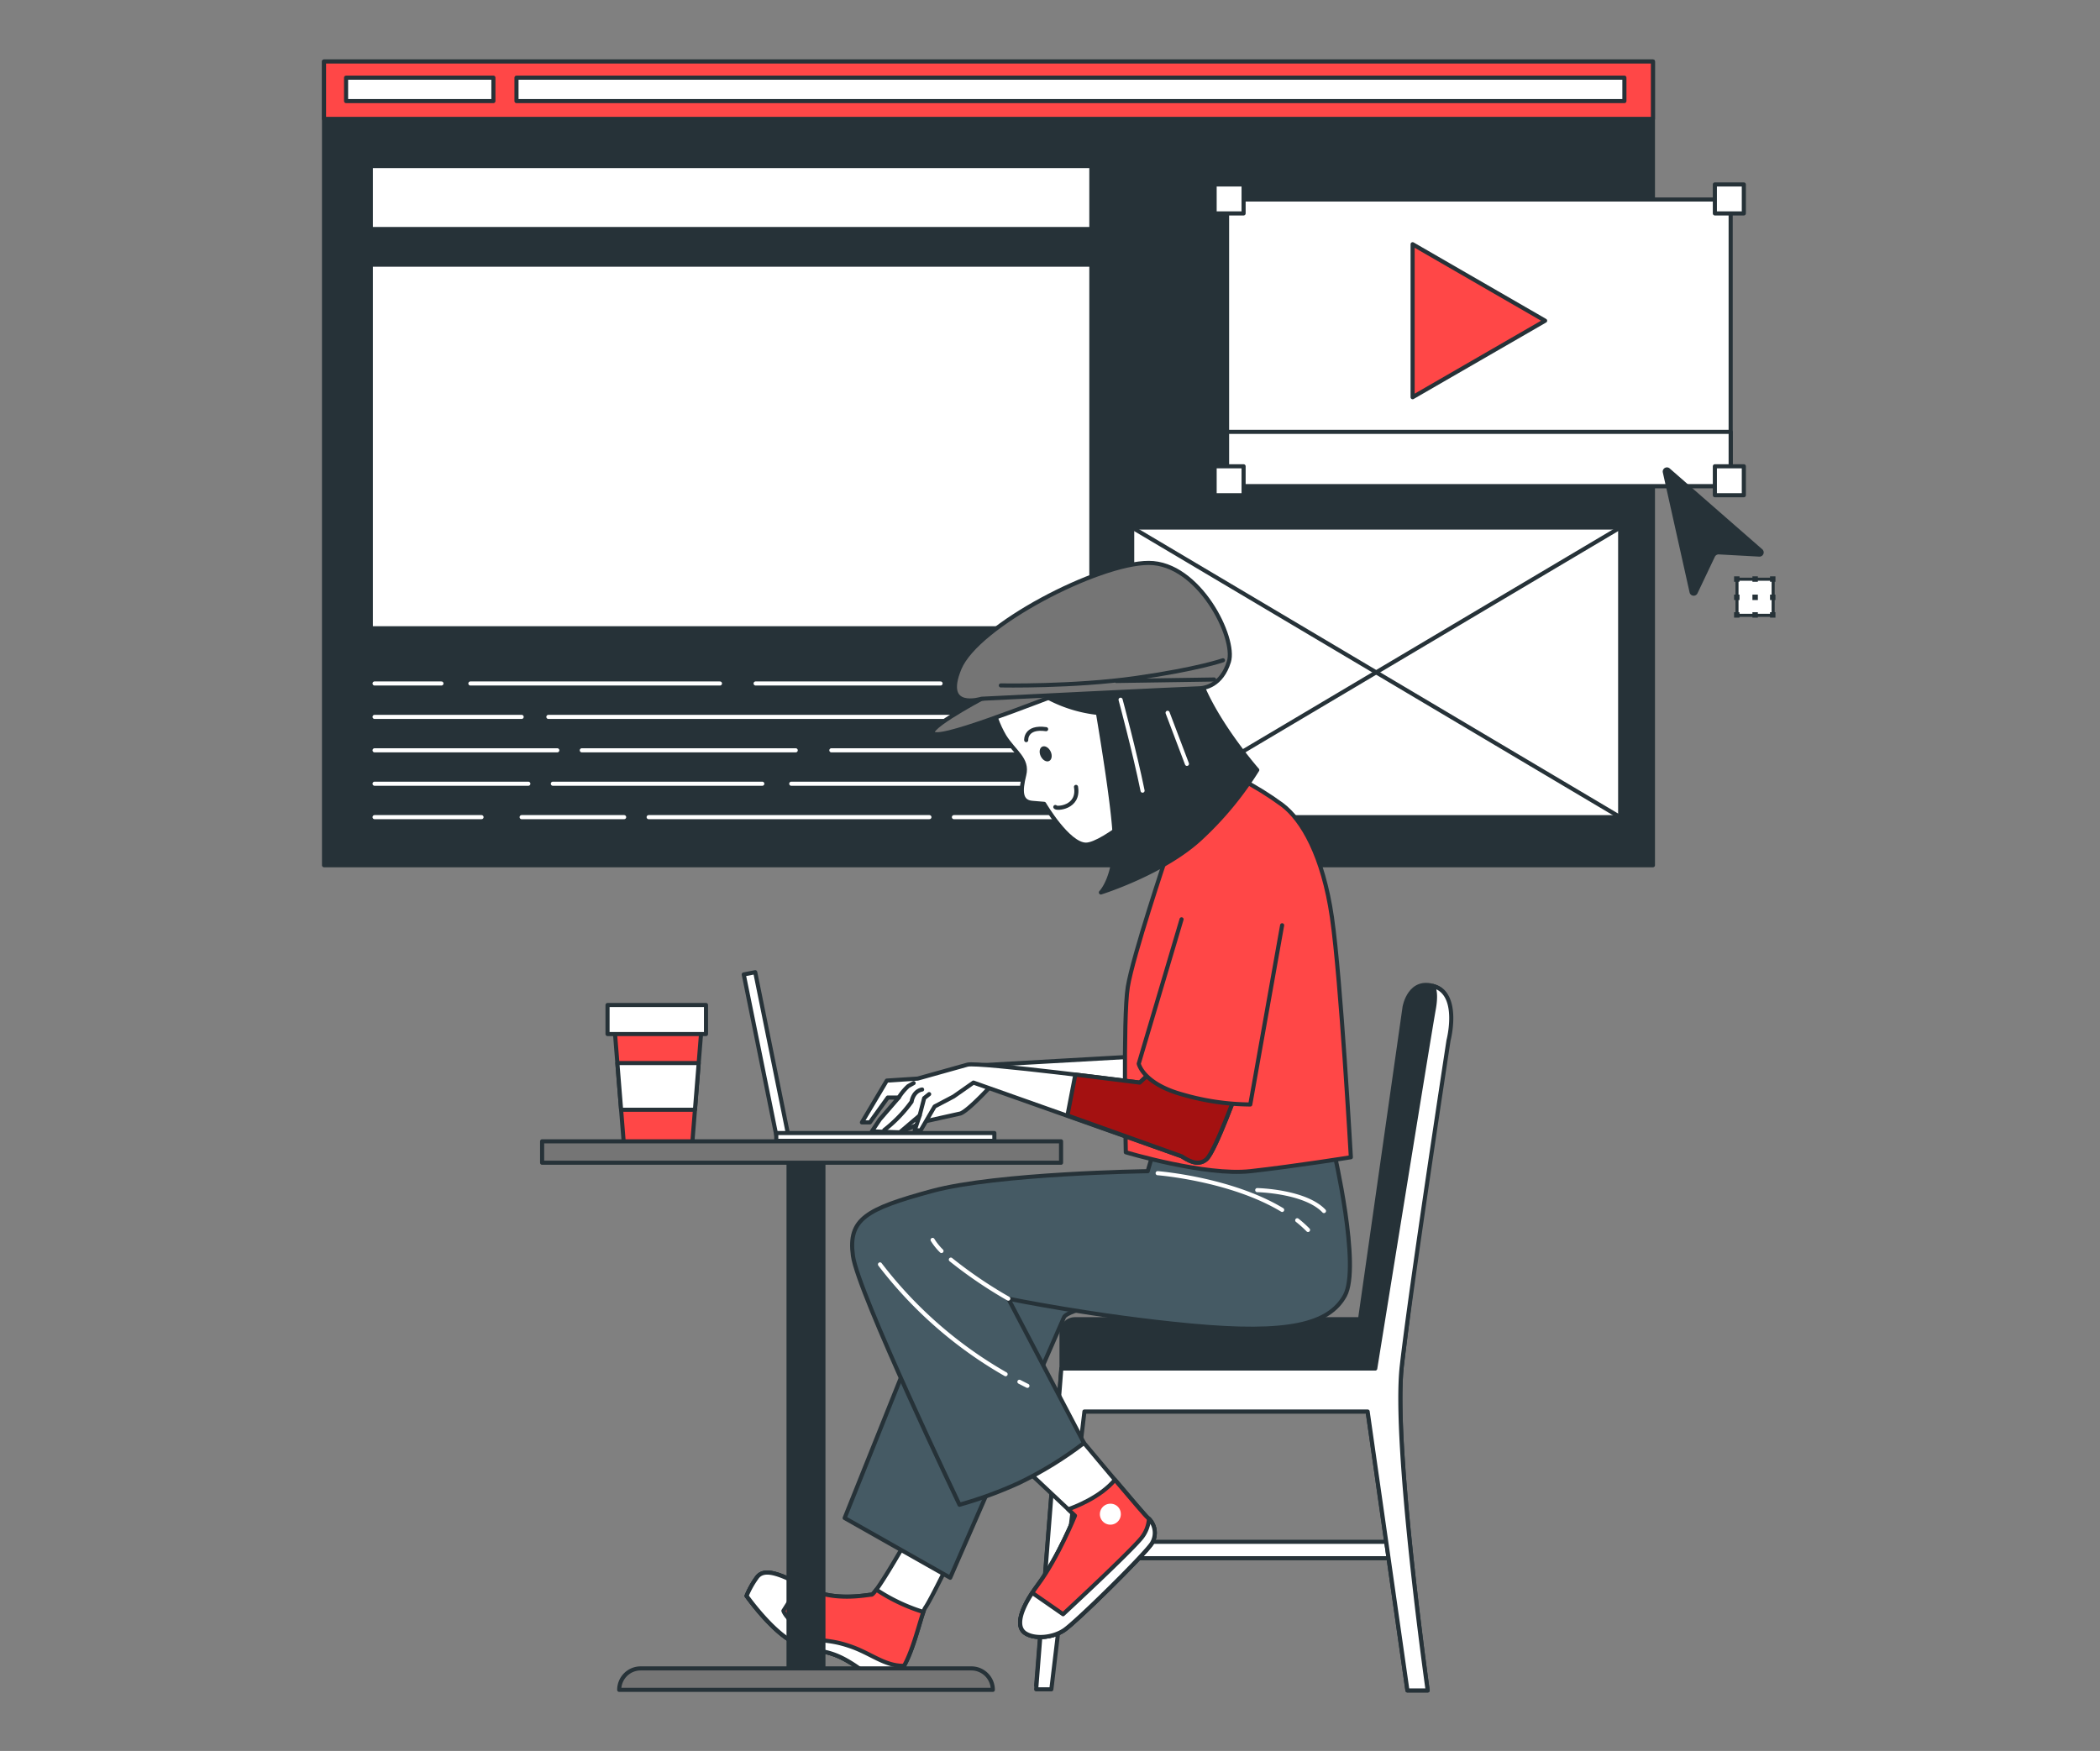 <svg xmlns="http://www.w3.org/2000/svg" xmlns:xlink="http://www.w3.org/1999/xlink" width="512" height="427" xmlns:v="https://vecta.io/nano"><rect width="100%" height="100%" fill="#808080" stroke="none"/><style><![CDATA[.B{stroke-linejoin:round}.C{fill:#fff}.D{stroke-linecap:round}.E{fill:none}.F{stroke:#263238}.G{fill:#263238}.H{fill:#ff4747}]]></style><defs><clipPath id="A"><path d="M0 0h512v427H0z"/></clipPath><path id="B" d="M422.785 140.55h1.324v1.324h-1.324z"/></defs><g clip-path="url(#A)"><g class="B F"><path d="M79 15h324v196H79z" class="G"/><g class="C"><path d="M90.411 40.502h175.671V55.85H90.411zm0 24.04h175.671v88.667H90.411zm185.627 64.106h118.975v70.625H276.038z"/></g><g class="D E"><path d="M276.038 199.273l118.975-70.625"/><path d="M395.013 199.273l-118.975-70.625"/></g></g><g stroke="#fff" class="B D E"><path d="M235.293 166.677h28.793m-79.86 0h45.091m-114.63 0h60.846m-84.206 0h16.298m26.077 8.149h130.384m-172.759 0h35.856m75.514 8.149h61.389m-122.235 0h52.154m-102.678 0h44.548m57.043 8.149h71.168m-129.298 0h51.067m-94.528 0h37.485m103.764 8.149h31.509m-105.936 0h68.452m-99.418 0h24.99m-49.437 0h14.668m-26.077 0h11.409"/></g><g class="F B"><path d="M79 15h324v14H79z" class="H"/><g class="C"><path d="M125.925 18.937h270.118v5.71H125.925zm-41.547 0h35.916v5.71H84.378zm214.793 29.715h122.781v69.891H299.171z"/><path d="M299.171 105.32h122.781v13.223H299.171z"/></g><path d="M376.718 78.212L344.41 59.556v37.312z" class="H"/><g class="C"><path d="M296.138 44.985h7.062v7.062h-7.062zm121.963 0h7.062v7.062h-7.062zm-121.963 68.723h7.062v7.062h-7.062zm121.963 0h7.062v7.062h-7.062z"/></g></g><path d="M405.425 115.275l6.522 29.241c.112.415.47.716.898.755s.834-.193 1.019-.581l4.23-8.906a1.03 1.03 0 0 1 .983-.584l9.845.542c.429.023.827-.223.998-.617s.077-.853-.234-1.15l-22.561-19.709c-.332-.32-.838-.379-1.235-.144s-.587.707-.465 1.153z" class="G"/><path stroke-width=".75" d="M423.494 141.246h8.815v8.815h-8.815z" class="B C F"/><g class="G"><use xlink:href="#B"/><path d="M427.258 140.55h1.324v1.324h-1.324zm4.293 0h1.324v1.324h-1.324zm-8.766 4.453h1.324v1.324h-1.324zm4.473 0h1.324v1.324h-1.324zm4.293 0h1.324v1.324h-1.324zm-8.766 4.293h1.324v1.324h-1.324zm4.473 0h1.324v1.324h-1.324zm4.293 0h1.324v1.324h-1.324z"/></g><g class="B F"><path d="M168.744 279.25h-16.62l-2.493-31.091h21.607z" class="H"/><g class="C"><path d="M148.123 245.086h24.007v7.079h-24.007zm21.313 25.546l.913-11.388H150.52l.913 11.388zm22.793 6.465l-2.8.549-8.095-40.013 2.795-.549z"/><path d="M189.262 276.308h53.171v1.899h-53.171zm67.886 99.682h82.157v4.009h-82.157z"/></g><path d="M351.713 252.311l-9.941 80.809c-2.159 19.123 6.308 79.124 6.308 79.124h-4.935l-9.7-68.021H260.97l-4.642 66.787h-3.7l6.183-77.581v-8.436c0-1.814 1.47-3.284 3.284-3.284h69.5l10.866-76.18s1.233-7.093 7.4-4.934 1.852 11.716 1.852 11.716z" class="G"/><g class="C"><path d="M349.863 240.59l-.492-.153c.468.91.751 2.587.183 5.706-1.233 6.785-14.259 87.594-14.259 87.594h-76.538l-6.129 78.227h3.7l8.066-67.74h69.05l9.7 68.021h4.935s-8.467-60-6.308-79.124 11.393-79.4 11.393-79.4 2.867-10.972-3.301-13.131zm-73.927 17.11l-38.6 2.185-17.238 9.954-3.4 5.827 2.67.485 6.07-2.671 8.74-1.942c1.94-.728 7.284-6.556 7.284-6.556l35.932 5.826zm-55.679 119.286s-6.8 11.9-7.769 11.9-8.85 1.754-15.163-1.4-10.926-5.585-12.867-2.671a21.46 21.46 0 0 0-2.428 4.37s5.826 8.255 11.168 11.168 7.636 1.4 13.221 4.559 6.069 5.585 10.683 4.613 7.283-15.781 8.5-17.48 5.826-11.168 5.826-11.168z"/></g><path d="M213.657 387.66c-.553.749-.976 1.221-1.168 1.221-.971 0-8.85 1.754-15.163-1.4s-10.926-5.585-12.867-2.671a21.46 21.46 0 0 0-2.428 4.37s5.826 8.255 11.168 11.168 7.636 1.4 13.221 4.559 6.069 5.585 10.683 4.613c4.085-.859 6.646-12.567 8.021-16.416-4.063-1.257-7.925-3.09-11.467-5.444z" class="H"/><path d="M217.1 409.518c.137-.03.27-.071.4-.124.043-.017.086-.041.129-.06.091-.039.18-.083.266-.132l.147-.094.239-.164.15-.12.229-.2.145-.14.228-.243.134-.15.237-.3.113-.146q.14-.19.276-.394l.065-.093.548-.913c-4.737.038-7.934-2.981-13.022-4.742-6.313-2.185-6.665-.432-11.278-3.587s-5.1-5.1-5.1-5.1l4.087-6.452c-5.168-2.557-8.936-4.119-10.641-1.56a21.46 21.46 0 0 0-2.428 4.37s5.826 8.255 11.168 11.168 7.636 1.4 13.221 4.559 6.073 5.589 10.687 4.617z" class="C"/><path d="M227.54 316.288l-21.608 53.9 25.735 14.568 27.678-63.367c.243-1.213 5.1-2.428 5.1-2.428l19.666 2.671s-29.62-13.111-38.361-15.053-14.569-.488-18.21 9.709z" fill="#455a64"/><path d="M249.957 358.209l12.139 11.411s-4.127 10.2-8.983 16.752-5.341 10.44-3.156 11.9 6.556 1.215 9.469-.728 19.423-18.209 21.365-21.122c1.284-2.055.871-4.739-.971-6.313-.728-.485-16.752-19.666-16.752-19.666z" class="C"/><path d="M280.791 376.419c1.284-2.055.871-4.739-.971-6.313-.345-.23-4.115-4.646-7.991-9.235-3.55 4.3-9.962 6.7-11.386 7.195l1.653 1.555s-4.127 10.2-8.983 16.752-5.341 10.44-3.156 11.9 6.556 1.215 9.469-.728 19.423-18.211 21.365-21.126z" class="H"/><g class="C"><path d="M280.136 370.375c-.125 1.668-.739 3.263-1.767 4.583-2.914 3.642-19.18 18.695-19.18 18.695l-7.511-5.216c-3.48 5.311-3.659 8.533-1.715 9.829 2.186 1.457 6.556 1.215 9.469-.728s19.423-18.209 21.365-21.122a4.88 4.88 0 0 0-.661-6.041z"/></g></g><path d="M273.265 369.135a2.55 2.55 0 0 1-4.309 1.972 2.55 2.55 0 0 1 1.76-4.4 2.49 2.49 0 0 1 2.549 2.428z" class="C"/><g class="B"><path d="M281.034 281.488l-1.214 4.127s-36.661.485-52.685 4.855-20.394 6.8-19.18 15.782 25.979 60.7 25.979 60.7c4.987-1.399 9.858-3.185 14.568-5.341 5.575-2.695 10.863-5.949 15.781-9.712l-18.452-35.2s21.123 4.37 44.673 6.556 33.5-.243 37.389-7.284-2.67-35.2-2.67-35.2l-43.945-1.456z" fill="#455a64" class="F"/><g stroke="#fff" class="D E"><path d="M229.542 305.073a14.4 14.4 0 0 1-2.164-2.7m18.451 14.317a107.65 107.65 0 0 1-14-9.511m16.717 29.79q.961.5 1.947.989m-35.94-29.614a102.64 102.64 0 0 0 30.621 26.778m71.103-37.539a27.8 27.8 0 0 1 2.632 2.356m-36.66-13.839s17.788 1.382 30.351 8.952m-6.073-4.824s11.654.243 16.267 5.1"/></g><g class="F"><path d="M284.434 208.651s-8.255 24.522-9.468 32.048-.485 40.3-.485 40.3 19.423 5.826 30.348 4.613 24.522-3.4 24.522-3.4-2.428-43.459-4.613-58.512-7.284-23.793-12.14-27.435c-3.229-2.369-6.639-4.48-10.2-6.313z" class="H"/><path d="M241.702 170.775c.522 3.079 1.591 6.039 3.156 8.741 2.428 3.885 5.826 5.584 4.856 9.468s-.971 6.556 1.943 6.8l2.913.243s5.827 9.955 10.2 9.955 16.752-11.168 16.752-11.168l-6.555-31.806c0-.972-34.719 3.642-34.719 3.642z" class="C"/></g></g><path d="M256.15 183.258c.464.968.3 2.01-.366 2.328s-1.58-.208-2.043-1.176-.3-2.01.366-2.328 1.58.208 2.043 1.176z" class="G"/><g class="B F"><g class="D E"><path d="M250.2 180.489s-.243-3.4 4.856-2.671m2.241 18.98c.15.541 5.925.224 5.043-4.9"/></g><path d="M290.989 159.366c-.8-9.831-13.039-6.066-18.773-3.093l-.164-.305-23.065 6.555c-.382 1.919.496 3.87 2.186 4.856a33.68 33.68 0 0 0 16.517 6.477c1.72 10.268 4.12 25.631 4.12 31.4 0 8.984-3.4 12.383-3.4 12.383s15.538-4.856 24.521-13.354a81.48 81.48 0 0 0 13.6-16.509c0 0-14.571-16.513-15.542-28.41z" class="G"/><g class="D E"><path d="M267.688 173.854l-.683-3.216m12.21 25.56l.466 3.026"/></g></g><g stroke="#fff" class="B D E"><path d="M273.208 170.638s3.422 12.663 5.36 22.176m6.102-18.992l4.719 12.457"/></g><g class="F B"><path d="M282.647 168.48l1.22 3.22m4.713-2.95l2.157 5.394" class="D E"/><g fill="#757575"><path d="M239.319 170.4s-16.248 8.665-10.832 8.665 32.494-11.192 33.578-11.192-18.053 1.808-22.746 2.527z"/><path d="M239.319 170.4s-9.719 3.078-5.386-7.393 33.855-25.735 46.13-25.735 21.356 18.325 19.551 24.1-5.776 6.5-7.582 6.5-52.713 2.528-52.713 2.528z"/></g><g class="D E"><path d="M244.012 167.15s17.692.361 32.856-1.8 21.3-4.333 21.3-4.333m-2.164 4.689l-23.829.361"/></g><path d="M281.034 261.09l-3.156 2.914s-39.331-5.1-42-4.371l-12.14 3.4-7.526.485-6.069 10.2h1.942l4.371-6.069h2.67l-4.613 5.341-1.942 2.914 6.8.243.987-.839 3.869-3.289-1.215 3.642h1.457l3.4-5.827 4.614-2.428 4.856-3.4 50.743 17.966c1.214.728 3.885 2.671 6.07.728s8.012-18.208 8.012-18.208z" class="C"/><g class="D E"><path d="M215.601 275.569a33.92 33.92 0 0 0 6.655-6.9s.331-2.56 2.56-2.972m-.594 6.323l1.1-4.226 1.215-.972m-7.414.828c.638-1.028 1.414-1.963 2.307-2.779l1.321-.743"/></g><path d="M260.257 272.02l27.816 9.954c1.214.728 3.885 2.671 6.07.728s8.012-18.208 8.012-18.208l-21.123-3.4-3.156 2.913-15.7-1.949z" fill="#a41111"/><path d="M288.075 224.19l-10.44 35.2s.972 4.856 10.683 7.526a60.61 60.61 0 0 0 16.509 2.428l7.769-43.7" class="D H"/><path d="M192.256 280.556h8.5v126.375h-8.5z" class="G"/><g fill="#757575"><path d="M132.174 278.326h126.518v5.222H132.174zm109.885 133.768h-91.088c0-1.386.55-2.716 1.53-3.696s2.309-1.531 3.696-1.531h80.635a5.23 5.23 0 0 1 5.227 5.227z"/></g></g></g></svg>